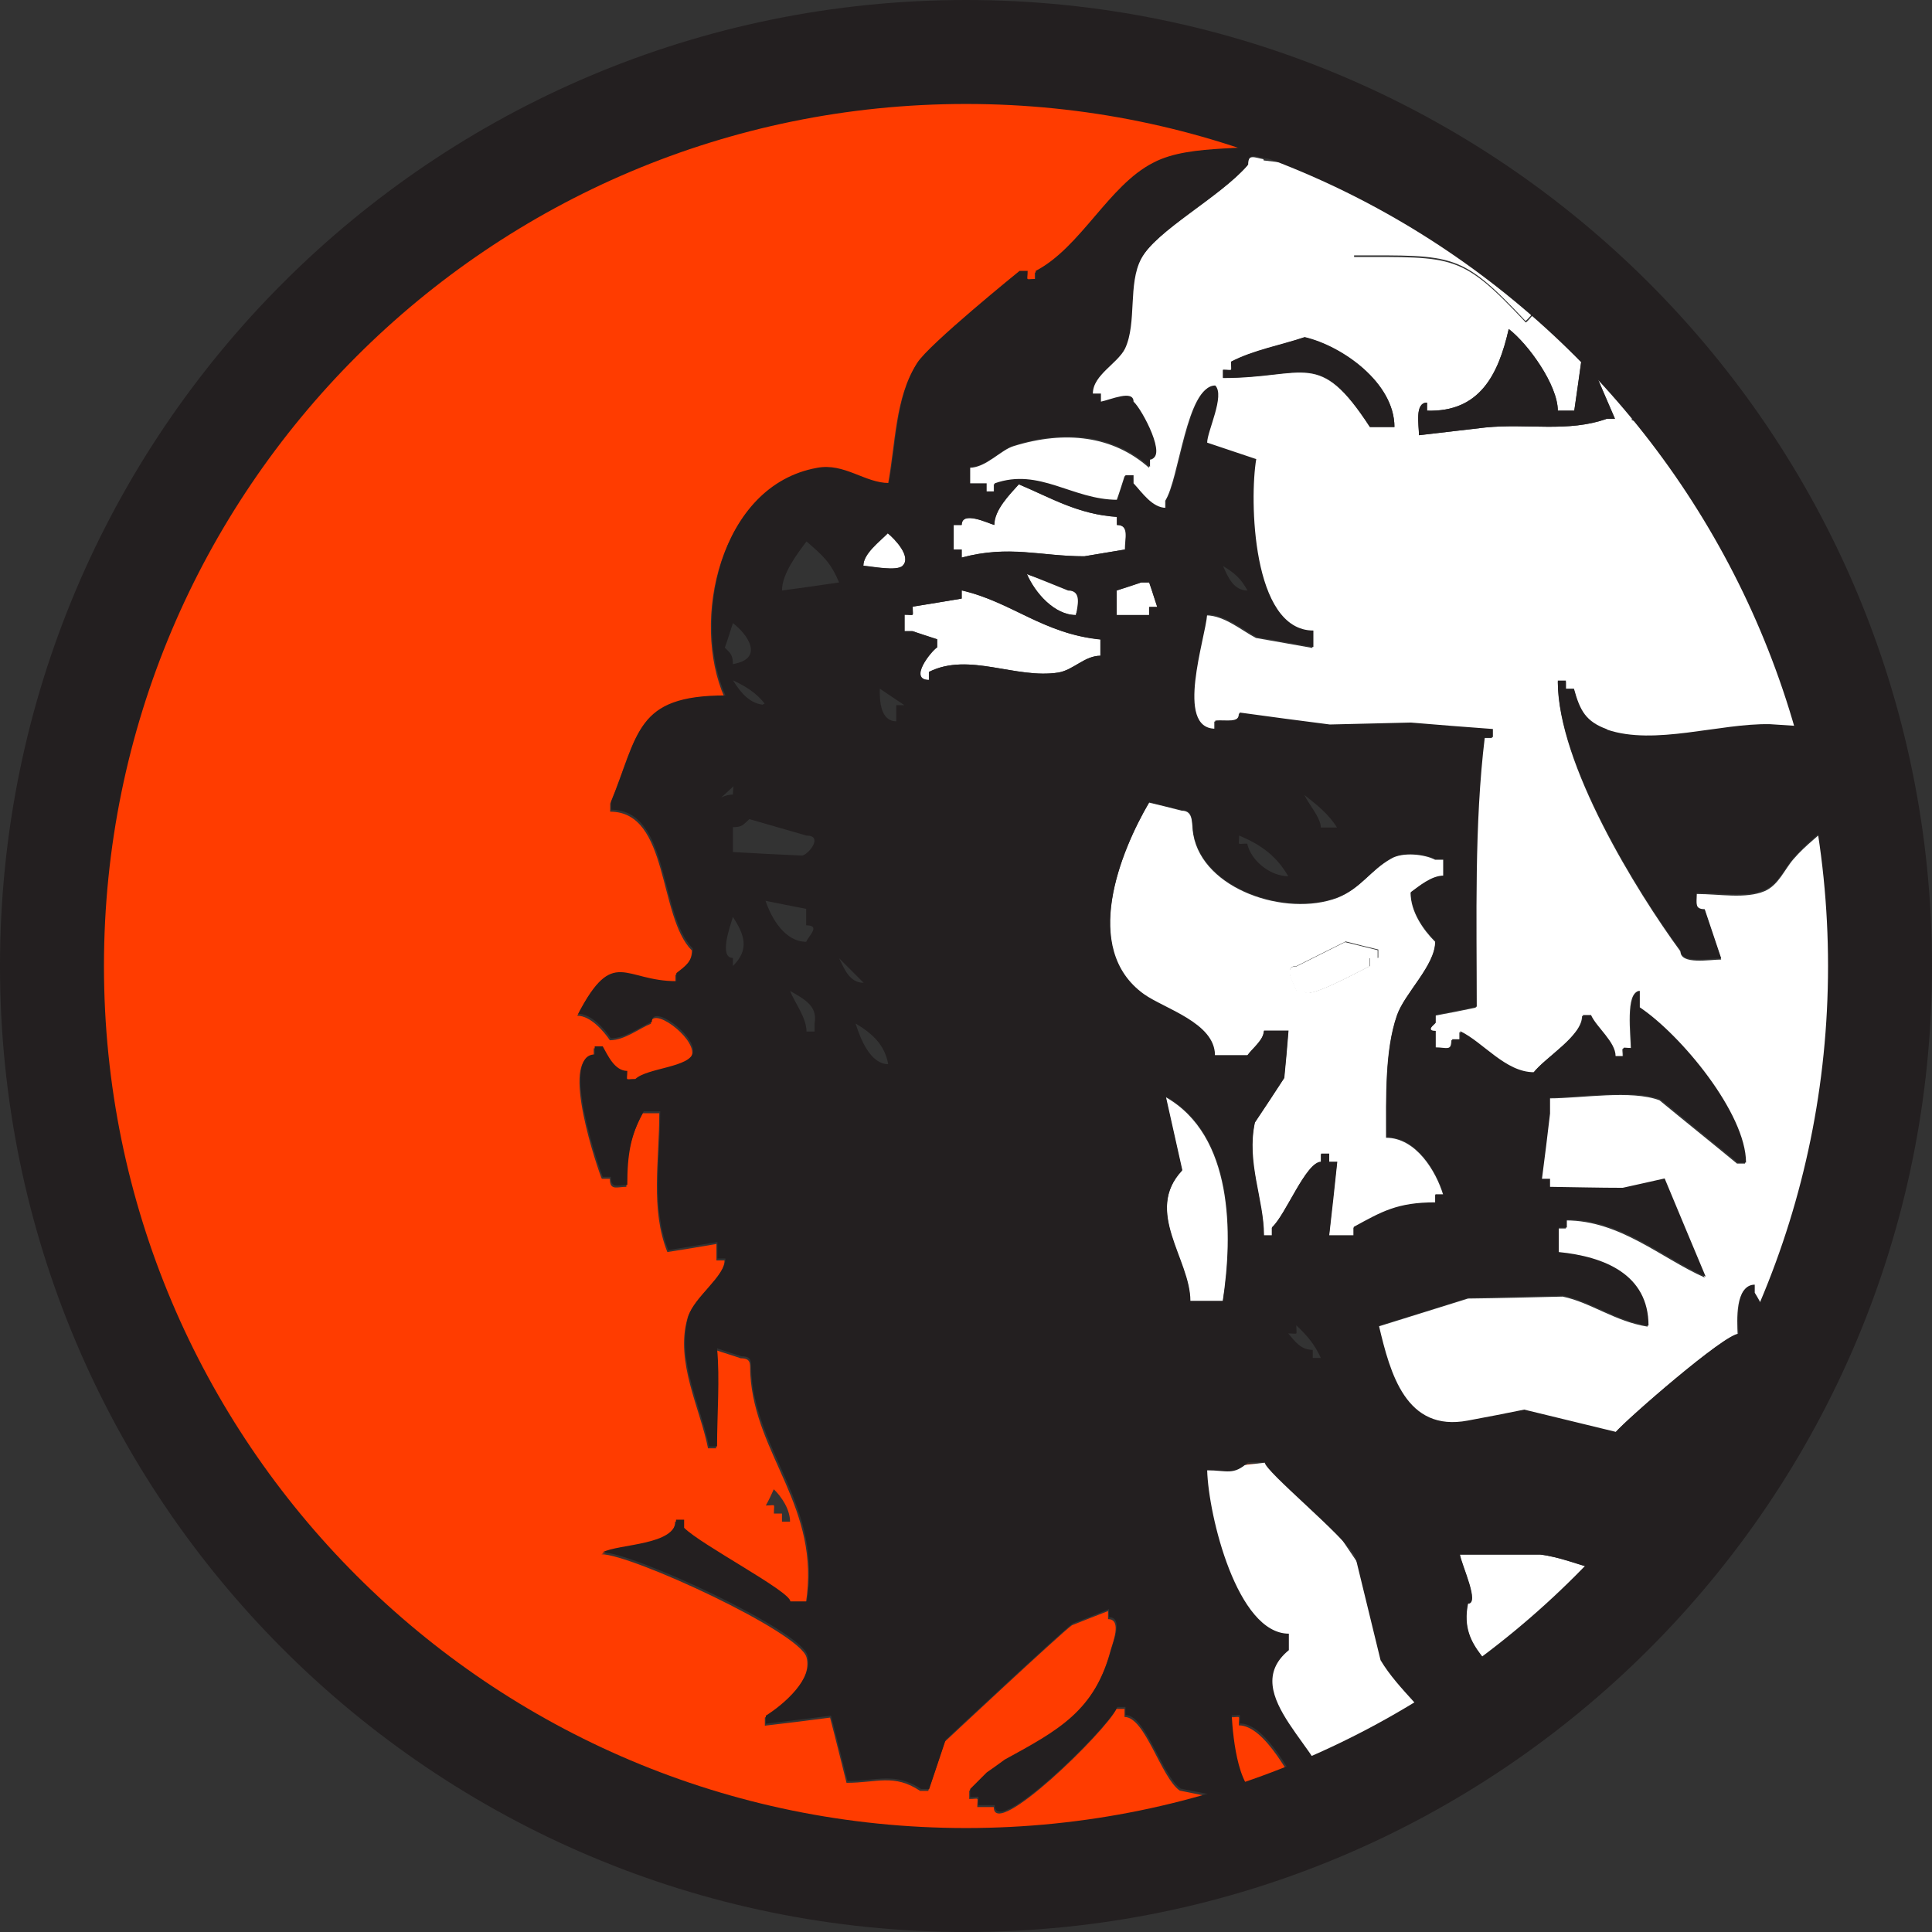 <svg xmlns="http://www.w3.org/2000/svg" id="Capa_2" viewBox="0 0 59.84 59.84"><rect x="0" y="0" width="59.84" height="59.84" fill="#333333" stroke="none"/><defs><style>.cls-1,.cls-2{fill:none;}.cls-3{fill:#ff3c00;}.cls-4{fill:#fff;}.cls-5{fill:#231f20;}.cls-2{stroke:#231f20;stroke-width:3.22px;}</style></defs><g id="Capa_1-2"><path class="cls-1" d="m58.01,33.52s.02,0,.03-.01c.05-.4.09-.81.12-1.22,0,0-.02-.01-.02-.02-.03.42-.08.84-.13,1.25Z"></path><path class="cls-1" d="m56.85,38.68v.11h.01c.46-1.42.82-2.9,1.05-4.41,0-.01-.02-.02-.03-.03-.23,1.49-.58,2.94-1.04,4.34Z"></path><path class="cls-1" d="m58.21,31.01s.01-.02.02-.03c.01-.32.02-.65.02-.97,0-1.98-.2-3.92-.59-5.79.38,1.84.57,3.75.57,5.7,0,.36,0,.73-.02,1.09Z"></path><path class="cls-1" d="m44.73,54.06c-4.31,2.65-9.38,4.18-14.81,4.18-13.66,0-25.05-9.67-27.72-22.53,2.64,12.91,14.05,22.62,27.74,22.62,5.44,0,10.52-1.53,14.83-4.19,0-.01,0-.02-.01-.03,0-.01-.02-.03-.03-.04Z"></path><path class="cls-1" d="m51.61,48.11c-1.57,1.87-3.38,3.54-5.39,4.95-.01.04-.03.08-.04.12,2.16-1.52,4.1-3.33,5.75-5.37-.11.1-.22.2-.33.29Z"></path><path class="cls-4" d="m47.71,48.15h-2.5c.07.36.62,1.52.25,1.52-.3,1.49,1.01,1.8,1.01,2.78-.09.18-.17.39-.25.62,2-1.41,3.81-3.08,5.39-4.95-.14.11-.29.22-.46.31-1.24.68-2.22-.13-3.45-.28Z"></path><path class="cls-4" d="m39.13,4.93c-.25-.04-.5-.19-.5.2-.85.99-2.84,2.02-3.31,2.91-.42.78-.13,1.98-.5,2.78-.22.45-1,.82-1,1.4h.25v.25c.3-.06,1.01-.38,1.01,0,.27.24,1.07,1.77.51,1.77v.25c-1.11-.99-2.6-1.17-4.2-.67-.4.12-.85.67-1.37.67v.51h.51v.25h.25v-.25c1.38-.5,2.4.51,3.8.51.09-.25.17-.51.25-.76h.25v.25c.27.28.58.76,1.01.76v-.25c.43-.66.66-3.54,1.52-3.54.31.31-.25,1.42-.25,1.77.51.17,1.01.34,1.52.51-.21,1.23-.13,5.31,1.77,5.31v.51c-.58-.1-1.16-.21-1.75-.31-.41-.21-.98-.7-1.54-.7-.05.73-1,3.54.25,3.54v-.25c.33-.04.76.1.76-.25.93.13,1.87.25,2.79.37.84-.02,1.68-.04,2.51-.06.85.06,1.69.13,2.54.2v.25h-.25c-.33,2.7-.25,5.64-.25,8.35-.42.09-.84.17-1.27.25v.25c-.15.13-.25.25,0,.25v.51c.32,0,.51.13.51-.25h.25v-.25c.71.34,1.4,1.27,2.28,1.27.36-.47,1.52-1.14,1.52-1.77h.25c.17.37.76.83.76,1.27h.25c0-.34-.09-.25.25-.25,0-.41-.17-1.77.25-1.77v.51c1.27.85,3.29,3.27,3.29,4.81h-.25c-.8-.66-1.6-1.3-2.4-1.96-.87-.33-2.42-.06-3.42-.06v.5c-.09.67-.17,1.35-.25,2.02h.25v.25c.75,0,1.5.02,2.25.03.44-.09.87-.19,1.3-.29.42,1.01.85,2.03,1.27,3.04-1.35-.6-2.62-1.77-4.3-1.77v.25h-.25v.76c1.41.13,2.78.69,2.78,2.28-1.01-.16-1.76-.75-2.63-.93-.97.02-1.94.05-2.93.06-.93.29-1.86.58-2.79.87.36,1.5.84,3.31,2.75,2.94.58-.11,1.17-.22,1.75-.34.95.23,1.9.46,2.84.69.34-.4,3.37-3.04,3.8-3.04-.02-.44-.08-1.52.5-1.52v.25c.17.27.51.88.51,1.27h.25v-.25c.53-.93,1.26-2.59,1.26-3.79h.25v.51c.03.32-.1.76.25.76v.14c.45-1.4.8-2.85,1.04-4.34-.14-.18-.25-.4-.22-.58.07-.11.2-.17.34-.23.05-.41.1-.83.13-1.25-.28-.23-.52-.44-.52-.57h.25v-.25c.09-.1.21-.26.35-.43.01-.36.02-.73.02-1.09,0-1.95-.2-3.86-.57-5.7-.02-.1-.04-.19-.06-.29-.14,1.28-1.3,1.75-2.05,2.63-.28.32-.46.8-.89.99-.59.25-1.4.09-2.11.09,0,.32-.07.51.25.51.17.51.34,1.01.51,1.52-.34,0-1.26.17-1.26-.25-1.37-1.87-3.8-5.81-3.8-8.35h.25v.25h.25c.19.7.36,1.03,1.03,1.26,1.46.51,3.47-.2,5.04-.17.81.05,1.63.1,2.45.16-.92-3.38-2.44-6.51-4.45-9.26-.07.1-.15.16-.26.16v.25c-.67-.25-1.35-.51-2.02-.76v-.25c.25-.09.51-.17.76-.25.21-.05.42-.17.63-.31-1.07-1.31-2.25-2.53-3.53-3.63-.52.71-1.15,1.5-1.15,1.41-1.99-2.12-2.21-2.02-5.31-2.02v-.25c.17-.25.34-.51.51-.76,1.05.28,4.55.58,4.55,2.02h.25v-.25h.25c.12-.16.27-.36.45-.52-1.24-1.02-2.57-1.94-3.98-2.75-.17,0-.35.02-.52.01-1.44-.17-2.87-.32-4.31-.49Zm5.07,7.54v.25c1.63.05,2.21-1.12,2.53-2.53.61.47,1.52,1.74,1.52,2.53h.51c.09-.59.17-1.18.25-1.77h.25v.25c.25.59.51,1.19.76,1.77h-.25c-1.2.43-2.44.14-3.76.27-.69.08-1.38.16-2.06.24,0-.32-.14-1.01.25-1.01Zm-1.01.76h-.76c-1.59-2.44-1.98-1.52-4.55-1.52v-.25c.33,0,.25.08.25-.25.69-.36,1.53-.51,2.28-.76,1.16.28,2.78,1.41,2.78,2.78Z"></path><path class="cls-3" d="m29.92,58.23c5.43,0,10.5-1.53,14.81-4.18-.5-.95-1.44-1.62-2-2.57-.26-1.07-.52-2.13-.78-3.2-.32-.64-2.81-2.66-2.81-2.93h-.51c-.45.42-.65.25-1.27.25.04,1.42.93,5.06,2.53,5.06v.51c-1.65,1.37,1.26,3.19,1.26,4.55h-.76c-.37-.55-1.19-2.28-2.02-2.28,0-.34.08-.25-.25-.25.04.71.21,2.53,1.01,2.53v.25c-.86-.17-1.72-.33-2.59-.51-.58-.4-1.07-2.28-1.71-2.28v-.25h-.25c-.33.7-3.8,4.09-3.8,3.04h-.51c0-.34.08-.25-.25-.25v-.25c.17-.17.34-.33.51-.51.19-.13.38-.27.56-.4,1.66-.91,2.79-1.49,3.31-3.45.05-.19.37-.96-.08-.96v-.25c-.37.14-.74.29-1.12.44-.36.26-3.94,3.61-3.94,3.61-.17.51-.33,1.01-.51,1.52h-.25c-.81-.54-1.34-.25-2.28-.25-.17-.67-.33-1.34-.51-2.02-.67.09-1.34.17-2.02.25v-.25c.54-.33,1.49-1.13,1.29-1.87-.22-.79-5.43-3.19-6.35-3.19.52-.27,2.28-.21,2.28-1.01h.25v.25c.51.51,3.29,1.97,3.29,2.28h.51c.47-2.98-1.57-4.57-1.72-7.09-.02-.3.06-.5-.3-.5-.25-.09-.51-.16-.76-.25.09.94,0,2.05,0,3.04h-.25c-.24-1.23-1.02-2.67-.64-4.02.17-.62,1.15-1.26,1.15-1.8h-.25v-.51c-.51.09-1.01.17-1.52.25-.53-1.34-.25-2.8-.25-4.3h-.51c-.4.73-.51,1.34-.51,2.28-.29,0-.51.13-.51-.25h-.25c-.1-.22-1.33-3.79-.25-3.79v-.25h.25c.15.26.36.76.76.76,0,.33-.09.25.25.25.36-.35,1.72-.36,1.79-.84.06-.54-1.28-1.51-1.28-.93-.36.14-.81.51-1.27.51-.19-.28-.6-.76-1.01-.76,1.09-2.1,1.42-1.01,3.04-1.01v-.25c.26-.21.51-.37.51-.76-1.05-1.05-.7-4.3-2.53-4.3v-.25c.87-2.1.73-3.29,3.54-3.29-1.04-2.34-.18-6.51,2.84-7.05.85-.16,1.49.47,2.22.47.24-1.27.22-2.69.88-3.72.35-.57,3.17-2.83,3.17-2.85h.25c0,.33-.09.25.25.25v-.25c1.4-.74,2.26-2.65,3.64-3.35,1.19-.62,3.12-.31,4.46-.7.7.04,1.4.09,2.09.13-3.72-1.8-7.9-2.81-12.31-2.81C14.3,1.69,1.63,14.37,1.63,30.01c0,1.95.2,3.86.57,5.7,2.67,12.86,14.07,22.53,27.72,22.53Zm-5.96-12.11c.26.25.51.64.51,1.01h-.25v-.25h-.25c0-.34.08-.25-.25-.25.09-.16.17-.33.25-.51Z"></path><path class="cls-4" d="m57.67,33.75c-.02.19.08.41.22.58,0,.01.02.02.03.03.04-.29.08-.57.12-.86,0,0-.02,0-.03.01-.14.06-.27.13-.34.23Z"></path><path class="cls-4" d="m50.53,12.72v.25c.68.25,1.35.51,2.02.76v-.25c.11,0,.19-.06.26-.16-.29-.39-.58-.78-.89-1.16-.21.14-.42.25-.63.31-.25.09-.51.17-.76.25Z"></path><path class="cls-4" d="m57.86,31.45v.25h-.25c0,.13.25.34.52.57,0,0,.02.01.02.02.03-.43.06-.87.07-1.31,0,0-.02.02-.02.03-.13.17-.25.34-.35.43Z"></path><path class="cls-5" d="m49.78,22.59c-.66-.24-.84-.57-1.03-1.26h-.25v-.25h-.25c0,2.54,2.43,6.48,3.8,8.35,0,.43.92.25,1.26.25-.17-.51-.34-1.01-.51-1.52-.32,0-.25-.19-.25-.51.71,0,1.52.16,2.11-.09.43-.19.61-.67.89-.99.75-.88,1.91-1.36,2.05-2.63-.1-.45-.21-.91-.33-1.35-.82-.05-1.63-.11-2.45-.16-1.57-.03-3.57.67-5.04.17Z"></path><path class="cls-4" d="m47.49,8.67h-.25v.25h-.25c0-1.45-3.5-1.74-4.55-2.02-.17.25-.34.51-.51.76v.25c3.11,0,3.32-.09,5.31,2.02,0,.1.63-.7,1.15-1.41-.15-.13-.3-.25-.45-.38-.18.16-.34.36-.45.52Z"></path><path class="cls-5" d="m46.01,13.24c1.32-.13,2.55.16,3.76-.27h.25c-.25-.58-.51-1.18-.76-1.77v-.25h-.25c-.08.59-.17,1.18-.25,1.77h-.51c0-.79-.91-2.06-1.52-2.53-.32,1.42-.9,2.58-2.53,2.53v-.25c-.39,0-.25.7-.25,1.01.69-.08,1.38-.16,2.06-.24Z"></path><path class="cls-5" d="m38.13,11.2c0,.33.08.25-.25.25v.25c2.57,0,2.97-.93,4.55,1.52h.76c0-1.37-1.62-2.51-2.78-2.78-.74.25-1.59.4-2.28.76Z"></path><path class="cls-4" d="m34.59,16.26v-.25c-1.21-.08-2.04-.59-3.04-1.01-.28.32-.76.8-.76,1.26-.2-.06-1.01-.45-1.01,0h-.25v.76h.25v.25c1.48-.39,2.44-.04,3.8-.04.42-.07.84-.14,1.26-.21,0-.35.14-.76-.25-.76Z"></path><path class="cls-4" d="m27.96,17.52c.28-.28-.25-.83-.46-1-.24.25-.76.63-.76,1.01.28.02,1.03.17,1.22,0Z"></path><path class="cls-4" d="m33.52,18.29c-.42-.17-1.29-.33-1.72-.51.25.58.85,1.27,1.52,1.27.02-.25.65-.76.2-.76Z"></path><path class="cls-4" d="m34.59,19.05h1.01v-.25h.25c-.09-.25-.17-.51-.25-.76h-.25c-.25.09-.51.17-.76.25v.76Z"></path><path class="cls-4" d="m29.78,18.54c-.51.09-1.01.17-1.52.25,0,.33.08.25-.25.25v.51h.25c.25.09.51.17.76.25v.25c-.19.13-.9,1.01-.25,1.01v-.25c1.24-.62,2.68.23,4.01.02.47-.08.81-.52,1.3-.52v-.51c-1.78-.17-2.74-1.15-4.3-1.52v.25Z"></path><path class="cls-4" d="m44.45,37.01h.25c-.22-.73-.84-1.77-1.77-1.77,0-1.26-.04-2.7.33-3.77.23-.69,1.19-1.55,1.19-2.3-.37-.37-.76-.93-.76-1.52.26-.18.64-.51,1.01-.51v-.51h-.25c-.32-.17-1.01-.25-1.37-.03-.64.36-.93.92-1.66,1.21-1.6.6-4.16-.26-4.46-1.96-.06-.32.03-.74-.36-.74-.34-.09-.67-.17-1.01-.25-.89,1.52-2.13,4.55-.17,5.95.63.45,2.2.89,2.2,1.89h1.01c.14-.21.51-.48.51-.76h.76c-.04.48-.08.97-.13,1.46-.3.46-.6.92-.91,1.38-.27,1.24.28,2.39.28,3.5h.25v-.25c.43-.39,1.05-2.03,1.52-2.03v-.25h.25v.25h.25c-.09.76-.17,1.52-.25,2.28h.76v-.25c.86-.47,1.34-.76,2.53-.76v-.25Zm-1.77-7.34h-.25v.25c-.37.18-2.02,1.09-2.02.76h-.25c-.08-.22-.43-.76,0-.76.51-.25,1.01-.51,1.52-.76.34.09.68.17,1.01.25v.25Z"></path><path class="cls-4" d="m40.15,29.93c-.43,0-.08.54,0,.76h.25c0,.33,1.65-.58,2.02-.76v-.25h.25v-.25c-.33-.08-.67-.17-1.01-.25-.51.25-1.01.51-1.52.76Z"></path><path class="cls-4" d="m36.1,33.98c.17.76.34,1.52.51,2.28-1.19,1.27.25,2.76.25,4.05h1.01c.32-2.09.33-5.14-1.77-6.33Z"></path><path class="cls-4" d="m41.16,55.74c-.91-.65-5.27-10.08-5.16-10.08s3.9-.44,3.9-.44l5.1,7.56-3.84,2.96Z"></path><path class="cls-5" d="m46.48,52.45c0-.99-1.31-1.3-1.01-2.78.37,0-.18-1.15-.25-1.52h2.5c1.23.15,2.21.96,3.45.28.16-.09.31-.19.46-.31.12-.09.23-.19.33-.29,2.15-2.66,3.84-5.71,4.92-9.04h-.01v-.25c-.36,0-.22-.44-.25-.76v-.51h-.25c0,1.2-.74,2.86-1.26,3.79v.25h-.25c0-.38-.34-1-.51-1.27v-.25c-.59,0-.52,1.08-.5,1.52-.43,0-3.46,2.64-3.8,3.04-.94-.23-1.89-.46-2.84-.69-.58.12-1.16.23-1.75.34-1.91.36-2.4-1.45-2.75-2.94.93-.28,1.86-.58,2.79-.87.98-.02,1.95-.04,2.93-.06.87.18,1.62.78,2.63.93,0-1.59-1.37-2.14-2.78-2.28v-.76h.25v-.25c1.69,0,2.95,1.17,4.3,1.77-.42-1.01-.85-2.02-1.27-3.04-.43.1-.86.19-1.3.29-.74,0-1.49-.02-2.25-.03v-.25h-.25c.09-.67.17-1.35.25-2.02v-.5c1,0,2.55-.27,3.42.06.81.66,1.6,1.31,2.4,1.96h.25c0-1.53-2.02-3.96-3.29-4.81v-.51c-.42,0-.25,1.36-.25,1.77-.34,0-.25-.09-.25.25h-.25c0-.44-.59-.89-.76-1.27h-.25c0,.63-1.16,1.3-1.52,1.77-.88,0-1.57-.93-2.28-1.27v.25h-.25c0,.38-.19.25-.51.25v-.51c-.25,0-.15-.13,0-.25v-.25c.43-.08.85-.17,1.27-.25,0-2.71-.08-5.65.25-8.35h.25v-.25c-.85-.06-1.69-.13-2.54-.2-.84.02-1.68.04-2.51.06-.93-.12-1.86-.24-2.79-.37,0,.35-.43.21-.76.25v.25c-1.26,0-.3-2.81-.25-3.54.56,0,1.13.49,1.54.7.58.1,1.16.21,1.75.31v-.51c-1.91,0-1.98-4.08-1.77-5.31-.51-.17-1.01-.34-1.52-.51,0-.35.56-1.46.25-1.77-.86,0-1.08,2.89-1.52,3.54v.25c-.43,0-.74-.47-1.01-.76v-.25h-.25c-.08.25-.17.51-.25.76-1.4,0-2.41-1-3.8-.51v.25h-.25v-.25h-.51v-.51c.51,0,.96-.55,1.37-.67,1.6-.5,3.09-.32,4.2.67v-.25c.56,0-.24-1.53-.51-1.77,0-.38-.71-.06-1.01,0v-.25h-.25c0-.58.78-.95,1-1.4.37-.8.08-2,.5-2.78.47-.89,2.45-1.92,3.31-2.91,0-.39.25-.24.5-.2,1.44.17,2.87.32,4.31.49.18,0,.35,0,.52-.01-.56-.32-1.14-.62-1.72-.91-.7-.04-1.4-.09-2.09-.13-1.34.39-3.27.07-4.46.7-1.38.7-2.24,2.62-3.64,3.35v.25c-.34,0-.25.08-.25-.25h-.25s-2.82,2.28-3.17,2.85c-.66,1.04-.64,2.45-.88,3.72-.74,0-1.38-.63-2.22-.47-3.02.54-3.88,4.71-2.84,7.05-2.81,0-2.67,1.19-3.54,3.29v.25c1.83,0,1.48,3.25,2.53,4.3,0,.39-.24.55-.51.76v.25c-1.62,0-1.95-1.08-3.04,1.01.41,0,.82.48,1.01.76.45,0,.91-.36,1.27-.51,0-.58,1.34.4,1.28.93-.06.48-1.42.49-1.79.84-.34,0-.25.08-.25-.25-.4,0-.61-.5-.76-.76h-.25v.25c-1.08,0,.15,3.57.25,3.79h.25c0,.38.21.25.51.25,0-.94.1-1.55.51-2.28h.51c0,1.5-.28,2.97.25,4.3.51-.08,1.01-.17,1.52-.25v.51h.25c0,.55-.98,1.19-1.15,1.8-.38,1.34.4,2.79.64,4.02h.25c0-.99.09-2.09,0-3.04.25.09.51.17.76.25.36,0,.28.2.3.5.16,2.52,2.2,4.11,1.72,7.09h-.51c0-.31-2.78-1.76-3.29-2.28v-.25h-.25c0,.8-1.76.74-2.28,1.01.92,0,6.13,2.4,6.35,3.19.2.73-.75,1.53-1.29,1.87v.25c.68-.08,1.35-.17,2.02-.25.17.68.34,1.35.51,2.02.93,0,1.47-.28,2.28.25h.25c.17-.51.34-1.01.51-1.52,0,0,3.58-3.35,3.94-3.61.38-.14.75-.29,1.12-.44v.25c.45,0,.13.77.08.96-.52,1.95-1.65,2.54-3.31,3.45-.18.13-.37.27-.56.4-.17.17-.34.34-.51.51v.25c.33,0,.25-.09.25.25h.51c0,1.05,3.46-2.33,3.8-3.04h.25v.25c.63,0,1.12,1.87,1.71,2.28.87.17,1.73.34,2.59.51v-.25c-.8,0-.97-1.82-1.01-2.53.33,0,.25-.09.25.25.84,0,1.65,1.73,2.02,2.28h.76c0-1.36-2.92-3.19-1.26-4.55v-.51c-1.6,0-2.49-3.65-2.53-5.06.62,0,.81.17,1.27-.25h.51c0,.28,2.48,2.29,2.81,2.93.26,1.07.52,2.13.78,3.2.56.94,1.5,1.62,2,2.57,0,.01.02.03.03.04,0,0,0,.02.01.03.48-.3.96-.61,1.42-.94.01-.04.02-.08.04-.12.08-.23.16-.44.25-.62Zm-7.84-34.16c-.44,0-.61-.43-.76-.76.38.23.55.39.76.76Zm2.78,7.34h-.51c0-.3-.39-.74-.51-1.01.4.32.75.59,1.01,1.01Zm-3.04.25c.67.28,1.16.63,1.52,1.26-.53,0-1.15-.46-1.27-1.01-.34,0-.25.08-.25-.25Zm-3.04-7.84h.25c.09.25.17.51.25.76h-.25v.25h-1.01v-.76c.25-.08.51-.17.76-.25Zm-7.84-1.52c.21.17.74.72.46,1-.19.18-.94.02-1.22,0,0-.38.52-.77.76-1.01Zm-3.79,5.31c-.47,0-.78-.39-1.01-.76.4.19.75.4,1.01.76Zm-1.01-2.53c.45.34.99,1.1,0,1.27,0-.27-.07-.34-.25-.51.09-.25.17-.51.25-.76Zm-1.27,6.07v-.25c-.34,0-.25-.09-.25.25-.25-.08-.51-.16-.76-.25,0,2.71,8.33-6.89,1.52-2.28.17.43.34.85.51,1.26.38,0,.25.21.25.51-.47,0-.93.51-1.27.76Zm1.27,4.55v-.25c-.44,0-.09-.97,0-1.27.36.55.52,1.01,0,1.52Zm0-3.54v-.76c.3,0,.32-.08.51-.25.59.17,1.18.34,1.77.51.52,0,.09.56-.13.62-.71-.03-1.43-.07-2.15-.11Zm1.01,1.52c.43.09.85.17,1.26.25v.51c.46,0,.08.32,0,.51-.65,0-1.07-.71-1.26-1.27Zm1.52,3.8v.25h-.25c0-.43-.37-.9-.51-1.26.44.26.86.46.76,1.01Zm-1.01-13.41c0-.52.48-1.15.76-1.52.52.45.74.64,1.01,1.27-.59.09-1.18.17-1.77.25Zm1.77,11.39c.25.25.51.51.76.76-.43,0-.59-.41-.76-.76Zm.51,2.02c.53.32.9.66,1.01,1.26-.56,0-.87-.81-1.01-1.26Zm1.26-9.87v.51c-.48,0-.52-.61-.51-1.01.25.17.51.34.76.51h-.25Zm6.33-1.52c-.49,0-.84.44-1.3.52-1.33.21-2.77-.64-4.01-.02v.25c-.65,0,.06-.89.25-1.01v-.25c-.25-.08-.51-.17-.76-.25h-.25v-.51c.33,0,.25.08.25-.25.51-.08,1.01-.17,1.52-.25v-.25c1.57.36,2.52,1.34,4.3,1.52v.51Zm-2.28-2.53c.43.17.85.34,1.27.51.45,0,.28.51.25.76-.67,0-1.27-.69-1.52-1.27Zm1.78-.55c-1.37,0-2.32-.36-3.8.04v-.25h-.25v-.76h.25c0-.45.81-.06,1.01,0,0-.47.47-.94.76-1.26,1,.42,1.83.93,3.04,1.01v.25c.4,0,.25.4.25.76-.42.07-.84.14-1.26.21Zm4.29,23.06h-1.01c0-1.29-1.45-2.77-.25-4.05-.17-.76-.34-1.52-.51-2.28,2.1,1.19,2.1,4.23,1.77,6.33Zm2.78,1.77v-.25c-.37,0-.55-.26-.76-.51.33,0,.25.08.25-.25.34.32.57.59.76,1.01h-.25Zm1.27-4.05v.25h-.76c.09-.76.17-1.52.25-2.28h-.25v-.25h-.25v.25c-.47,0-1.09,1.64-1.52,2.03v.25h-.25c0-1.11-.55-2.25-.28-3.5.31-.46.61-.92.91-1.38.05-.48.09-.97.13-1.46h-.76c0,.28-.36.55-.51.76h-1.01c0-1-1.57-1.44-2.2-1.89-1.96-1.41-.72-4.44.17-5.95.34.09.67.17,1.01.25.39,0,.29.42.36.74.3,1.7,2.86,2.56,4.46,1.96.73-.28,1.02-.85,1.66-1.21.36-.21,1.04-.14,1.37.03h.25v.51c-.37,0-.75.32-1.01.51,0,.59.39,1.15.76,1.52,0,.75-.96,1.61-1.19,2.3-.37,1.08-.33,2.51-.33,3.77.93,0,1.55,1.04,1.77,1.77h-.25v.25c-1.19,0-1.67.29-2.53.76Z"></path><path class="cls-2" d="m58.23,29.92c0,15.64-12.68,28.31-28.31,28.31S1.61,45.56,1.61,29.92,14.29,1.61,29.92,1.61s28.31,12.68,28.31,28.31Z"></path></g></svg>